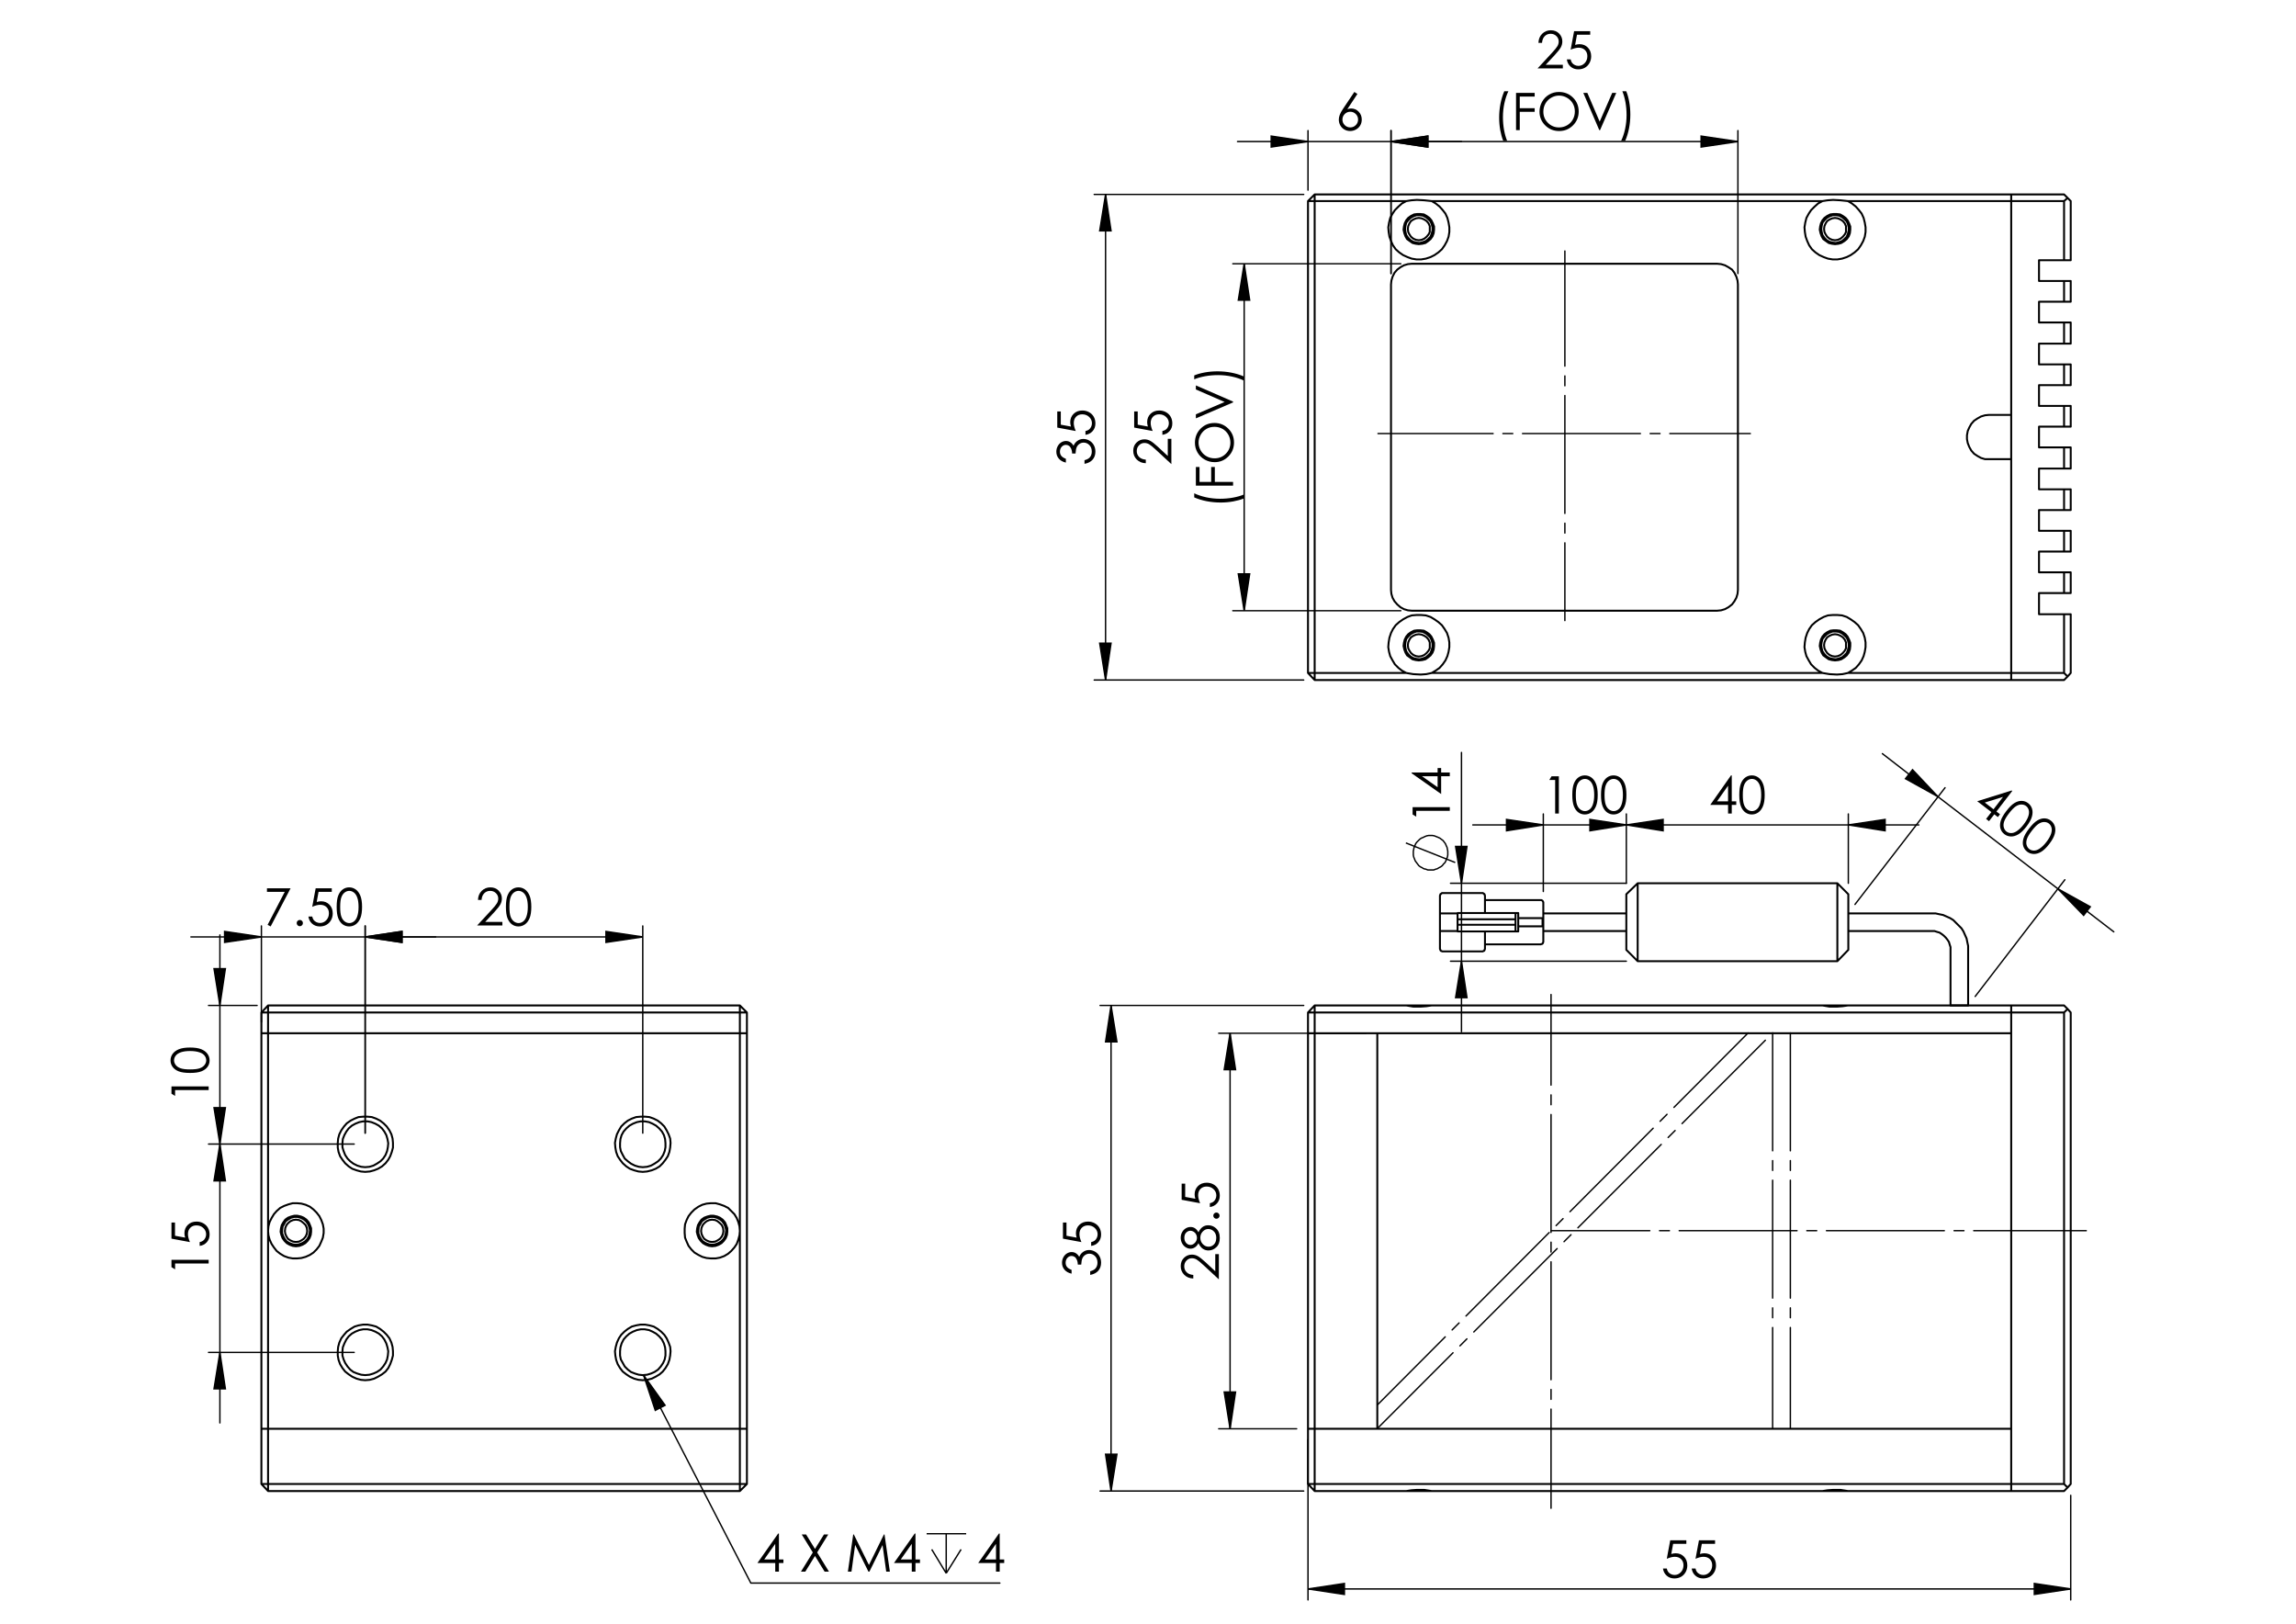 <?xml version="1.0" encoding="utf-8"?>
<!-- Generator: Adobe Illustrator 16.0.0, SVG Export Plug-In . SVG Version: 6.00 Build 0)  -->
<!DOCTYPE svg PUBLIC "-//W3C//DTD SVG 1.1//EN" "http://www.w3.org/Graphics/SVG/1.1/DTD/svg11.dtd">
<svg version="1.1" id="Ebene_1" xmlns="http://www.w3.org/2000/svg" xmlns:xlink="http://www.w3.org/1999/xlink" x="0px" y="0px"
	 width="841.89px" height="595.276px" viewBox="0 0 841.89 595.276" enable-background="new 0 0 841.89 595.276"
	 xml:space="preserve">
<g>
	<path d="M565.423,15.705h-1.309c0.038-1.345,0.487-2.449,1.351-3.313c0.861-0.864,1.928-1.296,3.195-1.296
		c1.255,0,2.271,0.405,3.047,1.216c0.775,0.81,1.164,1.765,1.164,2.866c0,0.773-0.186,1.499-0.555,2.176
		c-0.37,0.677-1.088,1.594-2.155,2.75l-3.399,3.659h6.295v1.317h-9.267l5.213-5.632c1.058-1.132,1.746-1.973,2.063-2.52
		c0.318-0.548,0.479-1.125,0.479-1.731c0-0.768-0.286-1.428-0.858-1.981c-0.572-0.554-1.272-0.831-2.101-0.831
		c-0.872,0-1.597,0.29-2.176,0.871C565.832,13.838,565.503,14.654,565.423,15.705z"/>
	<path d="M583.093,11.439v1.298h-4.849l-0.683,3.72c0.593-0.174,1.127-0.261,1.604-0.261c1.241,0,2.266,0.416,3.071,1.248
		c0.806,0.831,1.209,1.896,1.209,3.194c0,0.896-0.207,1.719-0.621,2.467s-0.976,1.321-1.684,1.72
		c-0.709,0.399-1.526,0.598-2.453,0.598c-1.107,0-2.042-0.338-2.803-1.015c-0.76-0.678-1.214-1.554-1.362-2.629h1.4
		c0.104,0.525,0.282,0.952,0.533,1.28s0.585,0.592,1.002,0.792c0.417,0.201,0.854,0.301,1.313,0.301c0.896,0,1.667-0.339,2.31-1.018
		c0.644-0.679,0.965-1.528,0.965-2.547c0-0.92-0.291-1.667-0.872-2.241c-0.581-0.574-1.357-0.861-2.328-0.861
		c-0.804,0-1.778,0.245-2.922,0.732l1.262-6.779H583.093z"/>
</g>
<g>
	<path d="M551.589,33.456h1.502c-0.605,1.243-1.09,2.692-1.456,4.349c-0.364,1.657-0.547,3.366-0.547,5.128
		c0,1.632,0.139,3.205,0.413,4.72c0.275,1.515,0.653,2.847,1.136,3.997h-1.428c-0.457-1.1-0.821-2.396-1.094-3.886
		c-0.272-1.489-0.408-3.041-0.408-4.655c0-1.737,0.161-3.43,0.482-5.077C550.511,36.384,550.978,34.859,551.589,33.456z"/>
	<path d="M555.899,34.059h6.831v1.335h-5.469v4.274h5.469v1.336h-5.469V47.7h-1.362V34.059z"/>
	<path d="M571.597,33.715c2.064,0,3.794,0.689,5.184,2.068c1.392,1.379,2.087,3.076,2.087,5.091c0,1.997-0.693,3.69-2.081,5.082
		c-1.389,1.391-3.081,2.086-5.079,2.086c-2.021,0-3.728-0.692-5.119-2.077s-2.087-3.06-2.087-5.026c0-1.311,0.317-2.525,0.951-3.644
		c0.633-1.119,1.497-1.996,2.591-2.629C569.138,34.032,570.322,33.715,571.597,33.715z M571.656,35.042
		c-1.009,0-1.965,0.263-2.868,0.789c-0.903,0.525-1.609,1.234-2.117,2.125c-0.508,0.891-0.761,1.884-0.761,2.979
		c0,1.622,0.562,2.99,1.685,4.107c1.123,1.117,2.478,1.676,4.062,1.676c1.059,0,2.038-0.257,2.938-0.771
		c0.9-0.514,1.604-1.216,2.108-2.106c0.503-0.891,0.756-1.881,0.756-2.97c0-1.083-0.253-2.062-0.756-2.937
		c-0.505-0.876-1.216-1.577-2.132-2.102C573.655,35.304,572.684,35.042,571.656,35.042z"/>
	<path d="M580.564,34.059h1.482l4.52,10.539l4.593-10.539h1.482L586.709,47.7h-0.296L580.564,34.059z"/>
	<path d="M595.923,51.65h-1.501c0.611-1.243,1.099-2.692,1.46-4.349s0.542-3.366,0.542-5.128c0-1.632-0.138-3.206-0.412-4.721
		c-0.275-1.514-0.653-2.847-1.136-3.997h1.427c0.464,1.101,0.83,2.397,1.099,3.89s0.404,3.046,0.404,4.66
		c0,1.731-0.161,3.42-0.483,5.068C597.002,48.721,596.535,50.247,595.923,51.65z"/>
</g>
<g>
	<path d="M420.143,168.517v1.308c-1.345-0.037-2.449-0.487-3.313-1.35s-1.296-1.928-1.296-3.195c0-1.255,0.405-2.271,1.216-3.047
		c0.81-0.776,1.766-1.165,2.866-1.165c0.773,0,1.499,0.186,2.176,0.555c0.677,0.371,1.594,1.089,2.751,2.155l3.658,3.399v-6.295
		h1.317v9.267l-5.632-5.214c-1.133-1.057-1.974-1.745-2.52-2.063c-0.548-0.319-1.125-0.478-1.731-0.478
		c-0.767,0-1.428,0.286-1.981,0.858c-0.554,0.572-0.831,1.272-0.831,2.101c0,0.872,0.291,1.597,0.871,2.175
		C418.276,168.107,419.092,168.437,420.143,168.517z"/>
	<path d="M415.878,150.846h1.298v4.848l3.72,0.683c-0.174-0.593-0.261-1.127-0.261-1.603c0-1.242,0.416-2.266,1.247-3.072
		s1.896-1.209,3.195-1.209c0.896,0,1.718,0.208,2.466,0.622c0.748,0.415,1.322,0.975,1.721,1.684
		c0.398,0.708,0.598,1.526,0.598,2.454c0,1.107-0.338,2.041-1.016,2.801c-0.677,0.761-1.553,1.215-2.629,1.364v-1.401
		c0.525-0.105,0.952-0.283,1.28-0.534c0.327-0.25,0.592-0.584,0.793-1.001s0.301-0.855,0.301-1.313c0-0.896-0.339-1.667-1.019-2.31
		c-0.679-0.643-1.527-0.964-2.547-0.964c-0.92,0-1.667,0.291-2.24,0.872c-0.574,0.582-0.861,1.357-0.861,2.328
		c0,0.805,0.244,1.778,0.732,2.922l-6.778-1.261V150.846z"/>
</g>
<g>
	<path d="M437.896,182.351v-1.501c1.243,0.605,2.692,1.091,4.349,1.455c1.656,0.365,3.366,0.547,5.129,0.547
		c1.632,0,3.204-0.138,4.72-0.413c1.515-0.275,2.847-0.653,3.996-1.135v1.427c-1.1,0.457-2.396,0.822-3.885,1.094
		c-1.489,0.271-3.041,0.407-4.655,0.407c-1.737,0-3.43-0.161-5.077-0.482S439.299,182.963,437.896,182.351z"/>
	<path d="M438.498,178.041v-6.832h1.336v5.469h4.274v-5.469h1.336v5.469h6.694v1.363H438.498z"/>
	<path d="M438.154,162.344c0-2.065,0.69-3.793,2.068-5.185c1.379-1.392,3.075-2.087,5.091-2.087c1.997,0,3.691,0.694,5.082,2.083
		c1.392,1.388,2.087,3.081,2.087,5.078c0,2.022-0.692,3.729-2.077,5.12s-3.061,2.087-5.026,2.087c-1.311,0-2.525-0.317-3.645-0.951
		c-1.119-0.633-1.996-1.498-2.629-2.592C438.472,164.801,438.154,163.617,438.154,162.344z M439.48,162.283
		c0,1.009,0.264,1.965,0.789,2.869s1.234,1.609,2.126,2.117c0.891,0.507,1.884,0.761,2.979,0.761c1.621,0,2.99-0.562,4.106-1.685
		c1.117-1.124,1.676-2.477,1.676-4.062c0-1.058-0.258-2.038-0.771-2.938c-0.514-0.901-1.216-1.603-2.106-2.107
		c-0.892-0.505-1.881-0.757-2.97-0.757c-1.083,0-2.062,0.252-2.938,0.757c-0.876,0.504-1.577,1.215-2.103,2.13
		C439.744,160.284,439.48,161.256,439.48,162.283z"/>
	<path d="M438.498,153.376v-1.483l10.538-4.519l-10.538-4.593v-1.483l13.641,5.932v0.297L438.498,153.376z"/>
	<path d="M456.089,138.017v1.502c-1.241-0.612-2.692-1.098-4.349-1.46c-1.656-0.361-3.366-0.542-5.128-0.542
		c-1.633,0-3.205,0.138-4.721,0.413c-1.515,0.275-2.847,0.654-3.996,1.136v-1.428c1.101-0.463,2.396-0.83,3.89-1.099
		c1.493-0.269,3.047-0.403,4.66-0.403c1.731,0,3.42,0.161,5.067,0.482S454.686,137.405,456.089,138.017z"/>
</g>
<g>
	<path d="M390.837,168.203v1.392c-1.125-0.253-1.99-0.739-2.596-1.457c-0.605-0.717-0.909-1.564-0.909-2.542
		c0-0.711,0.163-1.375,0.487-1.99s0.762-1.091,1.312-1.429c0.551-0.337,1.125-0.505,1.725-0.505c1.175,0,2.105,0.584,2.791,1.753
		c0.266-0.656,0.655-1.194,1.168-1.614c0.724-0.594,1.533-0.891,2.43-0.891c0.772,0,1.51,0.204,2.212,0.612
		c0.701,0.408,1.244,0.964,1.627,1.67c0.383,0.705,0.575,1.493,0.575,2.365c0,1.175-0.338,2.155-1.015,2.941
		c-0.677,0.785-1.671,1.298-2.982,1.54v-1.336c0.885-0.235,1.524-0.572,1.92-1.011c0.5-0.563,0.751-1.28,0.751-2.152
		c0-0.99-0.297-1.784-0.89-2.384c-0.594-0.6-1.29-0.9-2.087-0.9c-0.532,0-1.029,0.15-1.493,0.45c-0.464,0.3-0.813,0.702-1.048,1.206
		s-0.38,1.285-0.436,2.342h-1.252c0-0.625-0.11-1.193-0.33-1.707c-0.219-0.513-0.499-0.886-0.839-1.118
		c-0.34-0.232-0.711-0.348-1.113-0.348c-0.594,0-1.107,0.236-1.54,0.709s-0.649,1.071-0.649,1.795c0,0.587,0.165,1.095,0.496,1.521
		C389.485,167.544,390.046,167.906,390.837,168.203z"/>
	<path d="M387.675,150.848h1.298v4.849l3.72,0.683c-0.174-0.593-0.261-1.128-0.261-1.604c0-1.242,0.416-2.265,1.247-3.072
		c0.831-0.806,1.896-1.209,3.195-1.209c0.896,0,1.718,0.208,2.466,0.622c0.748,0.415,1.322,0.976,1.72,1.684
		c0.399,0.708,0.598,1.526,0.598,2.454c0,1.107-0.338,2.04-1.015,2.801c-0.677,0.761-1.553,1.215-2.629,1.364v-1.4
		c0.526-0.105,0.952-0.283,1.28-0.534c0.328-0.25,0.592-0.584,0.793-1.002c0.201-0.417,0.301-0.855,0.301-1.313
		c0-0.896-0.339-1.667-1.018-2.31c-0.68-0.643-1.528-0.964-2.547-0.964c-0.92,0-1.667,0.291-2.241,0.872
		c-0.574,0.582-0.861,1.357-0.861,2.328c0,0.804,0.245,1.778,0.733,2.922l-6.779-1.262V150.848z"/>
</g>
<g>
	<path d="M496.607,33.708l1.122,0.733l-3.689,5.582c0.494-0.167,0.959-0.25,1.392-0.25c1.084,0,2.004,0.391,2.761,1.173
		c0.755,0.782,1.133,1.745,1.133,2.889c0,0.785-0.183,1.495-0.548,2.128c-0.365,0.634-0.884,1.138-1.556,1.512
		s-1.395,0.561-2.168,0.561c-0.749,0-1.444-0.181-2.085-0.542c-0.642-0.361-1.144-0.87-1.51-1.525
		c-0.364-0.655-0.547-1.357-0.547-2.105c0-0.557,0.112-1.143,0.339-1.757s0.63-1.355,1.213-2.221L496.607,33.708z M495.108,40.969
		c-0.793,0-1.47,0.279-2.03,0.839c-0.56,0.56-0.84,1.238-0.84,2.036c0,0.792,0.28,1.467,0.842,2.026
		c0.56,0.56,1.236,0.84,2.029,0.84c0.792,0,1.47-0.28,2.03-0.84c0.561-0.559,0.841-1.234,0.841-2.026
		c0-0.798-0.28-1.476-0.841-2.036C496.578,41.249,495.901,40.969,495.108,40.969z"/>
</g>
<g>
	<path d="M437.551,467.41v1.309c-1.344-0.038-2.449-0.487-3.313-1.351c-0.863-0.861-1.295-1.928-1.295-3.195
		c0-1.256,0.405-2.271,1.215-3.047c0.811-0.775,1.766-1.164,2.867-1.164c0.772,0,1.499,0.185,2.176,0.555s1.594,1.088,2.751,2.155
		l3.658,3.399v-6.295h1.317v9.267l-5.632-5.213c-1.133-1.058-1.974-1.746-2.521-2.064c-0.548-0.317-1.125-0.478-1.73-0.478
		c-0.768,0-1.429,0.286-1.981,0.858c-0.554,0.572-0.831,1.272-0.831,2.101c0,0.872,0.291,1.597,0.871,2.175
		C435.684,467,436.5,467.33,437.551,467.41z"/>
	<path d="M439.442,451.78c0.459-0.922,0.98-1.581,1.567-1.98c0.588-0.399,1.255-0.598,2.003-0.598c1.052,0,1.979,0.343,2.782,1.028
		c0.982,0.842,1.475,2.045,1.475,3.609c0,1.509-0.431,2.652-1.293,3.433c-0.863,0.779-1.813,1.168-2.852,1.168
		c-0.761,0-1.446-0.203-2.055-0.612c-0.609-0.407-1.151-1.088-1.628-2.04c-0.345,0.668-0.775,1.169-1.288,1.503s-1.063,0.5-1.65,0.5
		c-0.595,0-1.174-0.178-1.739-0.532c-0.566-0.356-1.011-0.848-1.335-1.476c-0.325-0.628-0.487-1.306-0.487-2.036
		c0-0.711,0.164-1.369,0.491-1.977c0.328-0.605,0.773-1.08,1.336-1.423c0.563-0.344,1.152-0.515,1.771-0.515
		c0.619,0,1.169,0.162,1.651,0.486S439.091,451.131,439.442,451.78z M434.269,453.816c0,0.749,0.221,1.371,0.663,1.864
		c0.441,0.491,0.97,0.738,1.581,0.738c0.606,0,1.155-0.266,1.646-0.795c0.492-0.529,0.738-1.147,0.738-1.854
		c0-0.453-0.112-0.88-0.334-1.283c-0.223-0.402-0.527-0.717-0.914-0.942c-0.387-0.227-0.774-0.34-1.164-0.34
		c-0.55,0-1.057,0.224-1.521,0.669C434.5,452.321,434.269,452.967,434.269,453.816z M440.13,453.75c0,0.939,0.304,1.728,0.913,2.363
		c0.608,0.636,1.317,0.953,2.128,0.953c0.5,0,0.974-0.136,1.419-0.407c0.444-0.271,0.788-0.651,1.029-1.139
		c0.241-0.488,0.361-1.054,0.361-1.695c0-0.994-0.293-1.784-0.881-2.371c-0.587-0.587-1.273-0.881-2.059-0.881
		c-0.761,0-1.436,0.311-2.026,0.932C440.425,452.125,440.13,452.875,440.13,453.75z"/>
	<path d="M444.887,445.676c0-0.314,0.11-0.584,0.334-0.807c0.223-0.223,0.494-0.334,0.815-0.334c0.315,0,0.586,0.111,0.812,0.334
		c0.227,0.223,0.339,0.492,0.339,0.807c0,0.316-0.112,0.585-0.339,0.807c-0.226,0.224-0.496,0.334-0.812,0.334
		c-0.321,0-0.593-0.11-0.815-0.334C444.997,446.261,444.887,445.993,444.887,445.676z"/>
	<path d="M433.285,433.952h1.299v4.849l3.72,0.683c-0.174-0.593-0.261-1.127-0.261-1.604c0-1.241,0.416-2.266,1.247-3.071
		s1.896-1.209,3.195-1.209c0.896,0,1.718,0.207,2.466,0.621s1.322,0.976,1.721,1.684c0.398,0.709,0.598,1.526,0.598,2.453
		c0,1.107-0.338,2.042-1.016,2.803c-0.677,0.76-1.553,1.214-2.629,1.362v-1.4c0.525-0.104,0.952-0.282,1.28-0.533
		c0.327-0.251,0.592-0.585,0.793-1.002s0.301-0.854,0.301-1.313c0-0.896-0.339-1.667-1.019-2.31
		c-0.68-0.644-1.527-0.965-2.547-0.965c-0.92,0-1.667,0.291-2.241,0.872c-0.573,0.581-0.86,1.357-0.86,2.328
		c0,0.804,0.244,1.778,0.732,2.922l-6.779-1.262V433.952z"/>
</g>
<g>
	<path d="M392.92,465.557v1.392c-1.125-0.254-1.991-0.74-2.597-1.457c-0.605-0.718-0.909-1.564-0.909-2.542
		c0-0.711,0.162-1.374,0.487-1.989c0.325-0.616,0.762-1.092,1.313-1.43c0.55-0.336,1.125-0.504,1.725-0.504
		c1.175,0,2.105,0.583,2.791,1.753c0.266-0.655,0.655-1.193,1.168-1.614c0.724-0.594,1.533-0.891,2.43-0.891
		c0.773,0,1.51,0.204,2.212,0.611c0.702,0.409,1.244,0.965,1.627,1.67c0.383,0.706,0.575,1.494,0.575,2.366
		c0,1.175-0.338,2.155-1.015,2.94c-0.677,0.785-1.671,1.299-2.981,1.54v-1.336c0.884-0.235,1.524-0.572,1.92-1.012
		c0.5-0.563,0.751-1.279,0.751-2.152c0-0.988-0.297-1.783-0.89-2.384c-0.594-0.599-1.29-0.899-2.087-0.899
		c-0.532,0-1.029,0.15-1.493,0.45c-0.464,0.3-0.813,0.702-1.048,1.206c-0.235,0.503-0.38,1.284-0.436,2.342h-1.252
		c0-0.625-0.11-1.193-0.329-1.707c-0.22-0.513-0.5-0.886-0.839-1.117c-0.34-0.232-0.711-0.348-1.113-0.348
		c-0.594,0-1.107,0.235-1.54,0.709s-0.649,1.071-0.649,1.795c0,0.588,0.166,1.095,0.496,1.521
		C391.567,464.897,392.128,465.26,392.92,465.557z"/>
	<path d="M389.758,448.202h1.298v4.849l3.72,0.683c-0.174-0.593-0.261-1.127-0.261-1.604c0-1.241,0.416-2.266,1.247-3.071
		s1.896-1.21,3.195-1.21c0.896,0,1.719,0.208,2.466,0.622c0.748,0.414,1.322,0.976,1.721,1.684c0.398,0.709,0.598,1.526,0.598,2.453
		c0,1.107-0.338,2.042-1.015,2.802c-0.677,0.761-1.553,1.215-2.629,1.363v-1.4c0.526-0.104,0.953-0.283,1.28-0.533
		c0.328-0.251,0.592-0.585,0.792-1.002c0.201-0.417,0.301-0.854,0.301-1.313c0-0.896-0.339-1.667-1.018-2.31
		c-0.68-0.644-1.528-0.965-2.547-0.965c-0.919,0-1.667,0.291-2.241,0.872s-0.861,1.357-0.861,2.328c0,0.804,0.244,1.778,0.732,2.922
		l-6.779-1.262V448.202z"/>
</g>
<g>
	<path d="M618.347,564.697v1.298h-4.85l-0.683,3.72c0.594-0.174,1.127-0.26,1.604-0.26c1.242,0,2.266,0.416,3.072,1.247
		c0.806,0.831,1.209,1.896,1.209,3.194c0,0.896-0.207,1.719-0.621,2.467s-0.976,1.321-1.684,1.721
		c-0.709,0.397-1.526,0.598-2.454,0.598c-1.106,0-2.041-0.339-2.802-1.015c-0.761-0.678-1.215-1.555-1.363-2.63h1.401
		c0.104,0.525,0.282,0.952,0.533,1.28c0.25,0.327,0.584,0.592,1.001,0.793c0.418,0.2,0.854,0.301,1.313,0.301
		c0.896,0,1.666-0.34,2.309-1.019c0.644-0.679,0.965-1.528,0.965-2.547c0-0.92-0.29-1.667-0.872-2.24
		c-0.58-0.574-1.356-0.862-2.328-0.862c-0.804,0-1.778,0.244-2.921,0.733l1.261-6.779H618.347z"/>
	<path d="M628.874,564.697v1.298h-4.849l-0.683,3.72c0.593-0.174,1.127-0.26,1.604-0.26c1.242,0,2.266,0.416,3.071,1.247
		c0.807,0.831,1.21,1.896,1.21,3.194c0,0.896-0.208,1.719-0.622,2.467s-0.976,1.321-1.684,1.721
		c-0.709,0.397-1.526,0.598-2.453,0.598c-1.107,0-2.041-0.339-2.802-1.015c-0.761-0.678-1.215-1.555-1.363-2.63h1.401
		c0.104,0.525,0.282,0.952,0.532,1.28c0.251,0.327,0.585,0.592,1.002,0.793c0.417,0.2,0.854,0.301,1.313,0.301
		c0.896,0,1.667-0.34,2.31-1.019c0.644-0.679,0.965-1.528,0.965-2.547c0-0.92-0.291-1.667-0.872-2.24
		c-0.581-0.574-1.357-0.862-2.328-0.862c-0.804,0-1.778,0.244-2.921,0.733l1.261-6.779H628.874z"/>
</g>
<g>
	<path d="M97.891,325.665h8.655l-7.3,13.984l-1.13-0.58l6.299-12.106h-6.524V325.665z"/>
	<path d="M109.931,337.265c0.315,0,0.584,0.111,0.807,0.334s0.334,0.495,0.334,0.816c0,0.314-0.111,0.585-0.334,0.811
		s-0.492,0.339-0.807,0.339c-0.315,0-0.584-0.113-0.807-0.339c-0.222-0.226-0.334-0.496-0.334-0.811
		c0-0.321,0.112-0.594,0.334-0.816C109.347,337.376,109.616,337.265,109.931,337.265z"/>
	<path d="M121.656,325.665v1.298h-4.848l-0.684,3.72c0.593-0.174,1.128-0.261,1.604-0.261c1.242,0,2.266,0.416,3.072,1.247
		c0.806,0.832,1.209,1.896,1.209,3.194c0,0.896-0.208,1.72-0.622,2.468c-0.415,0.747-0.976,1.32-1.684,1.72
		c-0.708,0.398-1.526,0.599-2.453,0.599c-1.107,0-2.041-0.34-2.801-1.016c-0.761-0.678-1.215-1.554-1.364-2.63h1.401
		c0.105,0.526,0.283,0.953,0.533,1.28c0.25,0.328,0.584,0.592,1.002,0.793c0.417,0.2,0.855,0.302,1.313,0.302
		c0.896,0,1.667-0.341,2.31-1.019c0.644-0.68,0.965-1.529,0.965-2.548c0-0.919-0.291-1.666-0.872-2.24
		c-0.582-0.574-1.357-0.861-2.328-0.861c-0.804,0-1.778,0.244-2.922,0.732l1.261-6.778H121.656z"/>
	<path d="M123.447,332.49c0-1.8,0.193-3.19,0.579-4.173c0.387-0.984,0.933-1.729,1.638-2.235s1.493-0.761,2.366-0.761
		c0.884,0,1.685,0.255,2.402,0.765c0.717,0.511,1.285,1.276,1.702,2.296s0.626,2.389,0.626,4.108c0,1.712-0.206,3.076-0.617,4.089
		c-0.412,1.014-0.979,1.779-1.702,2.296c-0.724,0.517-1.527,0.774-2.412,0.774c-0.873,0-1.658-0.251-2.356-0.751
		c-0.699-0.502-1.245-1.248-1.637-2.24C123.643,335.666,123.447,334.276,123.447,332.49z M124.737,332.513
		c0,1.54,0.137,2.705,0.412,3.494c0.275,0.789,0.682,1.387,1.22,1.796c0.538,0.407,1.107,0.612,1.707,0.612
		c0.605,0,1.172-0.199,1.697-0.599s0.925-0.998,1.196-1.796c0.34-0.972,0.51-2.141,0.51-3.508c0-1.374-0.151-2.498-0.454-3.375
		c-0.303-0.875-0.722-1.515-1.257-1.92c-0.535-0.405-1.1-0.608-1.693-0.608c-0.606,0-1.175,0.203-1.707,0.608
		c-0.532,0.405-0.937,1.002-1.215,1.791C124.875,329.798,124.737,330.966,124.737,332.513z"/>
</g>
<g>
	<path d="M176.574,329.93h-1.308c0.037-1.345,0.486-2.45,1.349-3.313c0.863-0.864,1.928-1.296,3.196-1.296
		c1.255,0,2.271,0.405,3.047,1.216c0.776,0.81,1.165,1.766,1.165,2.866c0,0.773-0.185,1.498-0.555,2.176
		c-0.37,0.677-1.088,1.595-2.155,2.751l-3.399,3.659h6.295v1.316h-9.267l5.213-5.633c1.057-1.131,1.745-1.972,2.064-2.52
		c0.318-0.547,0.478-1.124,0.478-1.73c0-0.768-0.286-1.428-0.858-1.982c-0.572-0.553-1.272-0.83-2.101-0.83
		c-0.872,0-1.597,0.291-2.175,0.872C176.983,328.063,176.654,328.879,176.574,329.93z"/>
	<path d="M185.507,332.49c0-1.8,0.193-3.19,0.58-4.173c0.387-0.984,0.932-1.729,1.637-2.235s1.494-0.761,2.366-0.761
		c0.884,0,1.685,0.255,2.402,0.765c0.717,0.511,1.285,1.276,1.703,2.296c0.417,1.02,0.625,2.389,0.625,4.108
		c0,1.712-0.206,3.076-0.617,4.089c-0.412,1.014-0.979,1.779-1.702,2.296s-1.527,0.774-2.412,0.774
		c-0.872,0-1.658-0.251-2.356-0.751c-0.699-0.502-1.245-1.248-1.637-2.24C185.703,335.666,185.507,334.276,185.507,332.49z
		 M186.796,332.513c0,1.54,0.137,2.705,0.413,3.494s0.682,1.387,1.22,1.796c0.538,0.407,1.107,0.612,1.707,0.612
		c0.605,0,1.172-0.199,1.698-0.599c0.525-0.399,0.924-0.998,1.196-1.796c0.34-0.972,0.511-2.141,0.511-3.508
		c0-1.374-0.152-2.498-0.455-3.375c-0.303-0.875-0.722-1.515-1.257-1.92c-0.535-0.405-1.099-0.608-1.693-0.608
		c-0.606,0-1.175,0.203-1.707,0.608c-0.532,0.405-0.937,1.002-1.215,1.791C186.936,329.798,186.796,330.966,186.796,332.513z"/>
</g>
<g>
	<path d="M62.871,400.97v-2.681h13.641v1.354H64.207v2.144L62.871,400.97z"/>
	<path d="M69.696,393.355c-1.799,0-3.19-0.193-4.173-0.58s-1.728-0.933-2.235-1.638c-0.507-0.704-0.761-1.493-0.761-2.364
		c0-0.885,0.255-1.686,0.765-2.403c0.51-0.717,1.275-1.285,2.295-1.702c1.021-0.417,2.39-0.626,4.108-0.626
		c1.712,0,3.076,0.206,4.09,0.616c1.014,0.412,1.778,0.979,2.295,1.702c0.516,0.725,0.774,1.528,0.774,2.413
		c0,0.871-0.25,1.657-0.751,2.355c-0.5,0.699-1.247,1.245-2.239,1.637C72.873,393.158,71.483,393.355,69.696,393.355z
		 M69.72,392.066c1.541,0,2.705-0.138,3.494-0.413c0.789-0.275,1.388-0.682,1.796-1.22s0.612-1.107,0.612-1.707
		c0-0.606-0.2-1.172-0.599-1.698c-0.399-0.525-0.998-0.924-1.796-1.196c-0.971-0.339-2.141-0.51-3.508-0.51
		c-1.374,0-2.498,0.151-3.374,0.454s-1.516,0.723-1.921,1.258c-0.406,0.534-0.608,1.099-0.608,1.692
		c0,0.606,0.202,1.175,0.608,1.707c0.405,0.532,1.002,0.937,1.791,1.215C67.005,391.926,68.173,392.066,69.72,392.066z"/>
</g>
<g>
	<path d="M62.87,464.554v-2.682h13.641v1.354H64.206v2.144L62.87,464.554z"/>
	<path d="M62.87,448.201h1.298v4.849l3.72,0.683c-0.174-0.593-0.261-1.127-0.261-1.604c0-1.242,0.416-2.266,1.248-3.071
		c0.831-0.807,1.896-1.21,3.194-1.21c0.896,0,1.719,0.208,2.467,0.622s1.321,0.976,1.72,1.684c0.398,0.709,0.598,1.526,0.598,2.453
		c0,1.107-0.338,2.041-1.015,2.802s-1.553,1.215-2.629,1.363v-1.401c0.525-0.104,0.952-0.282,1.28-0.532
		c0.328-0.251,0.592-0.585,0.792-1.002c0.201-0.417,0.301-0.854,0.301-1.313c0-0.896-0.339-1.667-1.018-2.31
		c-0.679-0.644-1.528-0.965-2.547-0.965c-0.919,0-1.667,0.291-2.24,0.872c-0.574,0.581-0.861,1.357-0.861,2.328
		c0,0.804,0.244,1.778,0.732,2.921l-6.779-1.261V448.201z"/>
</g>
<g>
	<path d="M285.339,562.214h0.276v9.515h1.651v1.298h-1.651v3.172h-1.354v-3.172h-6.53L285.339,562.214z M284.262,571.729V566
		l-4.042,5.729H284.262z"/>
	<path d="M293.977,562.557h1.595l3.267,5.309l3.286-5.309h1.574l-4.07,6.592l4.339,7.05h-1.594l-3.543-5.757l-3.554,5.757h-1.595
		l4.359-7.041L293.977,562.557z"/>
	<path d="M310.899,576.199l1.954-13.642h0.222l5.546,11.193l5.493-11.193h0.219l1.963,13.642h-1.337l-1.348-9.756l-4.824,9.756
		h-0.349l-4.882-9.83l-1.34,9.83H310.899z"/>
	<path d="M335.407,562.214h0.276v9.515h1.651v1.298h-1.651v3.172h-1.354v-3.172h-6.53L335.407,562.214z M334.329,571.729V566
		l-4.043,5.729H334.329z"/>
</g>
<path fill="none" stroke="#000000" stroke-width="0.51" stroke-miterlimit="10" d="M352.409,568.033l-5.456,8.757 M341.641,568.033
	l5.313,8.757 M346.953,562.29v14.5 M339.775,562.29h14.5"/>
<g>
	<path d="M366.289,562.214h0.276v9.515h1.651v1.298h-1.651v3.172h-1.354v-3.172h-6.53L366.289,562.214z M365.21,571.729V566
		l-4.042,5.729H365.21z"/>
</g>
<g>
	<path d="M568.912,284.612h2.682v13.641h-1.354v-12.306h-2.145L568.912,284.612z"/>
	<path d="M576.527,291.437c0-1.799,0.194-3.19,0.581-4.173s0.933-1.728,1.637-2.235c0.705-0.506,1.494-0.76,2.365-0.76
		c0.885,0,1.686,0.255,2.403,0.765c0.717,0.51,1.285,1.275,1.702,2.295c0.417,1.02,0.626,2.39,0.626,4.108
		c0,1.712-0.206,3.076-0.617,4.089c-0.411,1.014-0.979,1.779-1.702,2.295s-1.527,0.774-2.412,0.774c-0.871,0-1.657-0.25-2.355-0.751
		c-0.699-0.5-1.245-1.248-1.637-2.239C576.725,294.613,576.527,293.224,576.527,291.437z M577.817,291.46
		c0,1.541,0.138,2.706,0.413,3.495c0.274,0.789,0.682,1.387,1.22,1.795s1.107,0.613,1.706,0.613c0.607,0,1.173-0.2,1.698-0.599
		c0.526-0.399,0.924-0.998,1.197-1.795c0.339-0.971,0.51-2.141,0.51-3.508c0-1.374-0.151-2.498-0.454-3.374
		c-0.304-0.875-0.723-1.516-1.258-1.921c-0.534-0.405-1.099-0.608-1.693-0.608c-0.605,0-1.174,0.203-1.706,0.608
		s-0.937,1.002-1.215,1.791C577.956,288.746,577.817,289.913,577.817,291.46z"/>
	<path d="M587.056,291.437c0-1.799,0.194-3.19,0.581-4.173s0.932-1.728,1.637-2.235c0.705-0.506,1.494-0.76,2.365-0.76
		c0.885,0,1.686,0.255,2.402,0.765c0.718,0.51,1.285,1.275,1.703,2.295c0.417,1.02,0.625,2.39,0.625,4.108
		c0,1.712-0.205,3.076-0.616,4.089c-0.411,1.014-0.979,1.779-1.702,2.295s-1.527,0.774-2.412,0.774c-0.871,0-1.657-0.25-2.355-0.751
		c-0.699-0.5-1.245-1.248-1.638-2.239C587.253,294.613,587.056,293.224,587.056,291.437z M588.346,291.46
		c0,1.541,0.138,2.706,0.412,3.495c0.275,0.789,0.682,1.387,1.221,1.795c0.538,0.408,1.106,0.613,1.706,0.613
		c0.606,0,1.173-0.2,1.698-0.599c0.525-0.399,0.924-0.998,1.197-1.795c0.339-0.971,0.51-2.141,0.51-3.508
		c0-1.374-0.152-2.498-0.454-3.374c-0.304-0.875-0.723-1.516-1.258-1.921c-0.534-0.405-1.099-0.608-1.693-0.608
		c-0.605,0-1.175,0.203-1.706,0.608c-0.532,0.405-0.937,1.002-1.215,1.791C588.484,288.746,588.346,289.913,588.346,291.46z"/>
</g>
<g>
	<path d="M634.718,284.269h0.277v9.515h1.65v1.298h-1.65v3.171h-1.354v-3.171h-6.531L634.718,284.269z M633.641,293.783v-5.73
		l-4.044,5.73H633.641z"/>
	<path d="M637.758,291.437c0-1.799,0.194-3.19,0.581-4.173c0.386-0.983,0.932-1.728,1.637-2.235c0.704-0.506,1.493-0.76,2.365-0.76
		c0.885,0,1.686,0.255,2.402,0.765c0.718,0.51,1.285,1.275,1.702,2.295c0.418,1.02,0.626,2.39,0.626,4.108
		c0,1.712-0.205,3.076-0.616,4.089c-0.412,1.014-0.979,1.779-1.702,2.295s-1.527,0.774-2.412,0.774c-0.872,0-1.657-0.25-2.355-0.751
		c-0.7-0.5-1.245-1.248-1.638-2.239C637.955,294.613,637.758,293.224,637.758,291.437z M639.047,291.46
		c0,1.541,0.139,2.706,0.413,3.495c0.275,0.789,0.682,1.387,1.22,1.795c0.539,0.408,1.107,0.613,1.707,0.613
		c0.606,0,1.173-0.2,1.698-0.599c0.525-0.399,0.924-0.998,1.196-1.795c0.34-0.971,0.51-2.141,0.51-3.508
		c0-1.374-0.151-2.498-0.453-3.374c-0.304-0.875-0.723-1.516-1.258-1.921c-0.534-0.405-1.1-0.608-1.693-0.608
		c-0.605,0-1.175,0.203-1.707,0.608c-0.531,0.405-0.936,1.002-1.214,1.791C639.187,288.746,639.047,289.913,639.047,291.46z"/>
</g>
<g>
	<path d="M737.631,289.805l0.219,0.168l-5.798,7.544l1.31,1.006l-0.791,1.029l-1.309-1.005l-1.934,2.514l-1.073-0.824l1.933-2.516
		l-5.178-3.979L737.631,289.805z M730.979,296.692l3.491-4.543l-6.697,2.08L730.979,296.692z"/>
	<path d="M735.673,297.341c1.096-1.426,2.098-2.411,3.003-2.955c0.905-0.544,1.793-0.802,2.659-0.774
		c0.869,0.027,1.647,0.307,2.339,0.838c0.702,0.539,1.182,1.229,1.44,2.071c0.258,0.841,0.241,1.794-0.05,2.857
		c-0.291,1.063-0.96,2.275-2.007,3.639c-1.044,1.358-2.037,2.313-2.981,2.867c-0.943,0.553-1.859,0.813-2.748,0.782
		s-1.683-0.317-2.384-0.855c-0.691-0.531-1.162-1.208-1.411-2.031c-0.248-0.823-0.227-1.747,0.066-2.773
		S734.584,298.757,735.673,297.341z M736.682,298.146c-0.939,1.221-1.541,2.229-1.803,3.022c-0.263,0.792-0.306,1.515-0.127,2.167
		s0.505,1.16,0.98,1.525c0.481,0.37,1.051,0.557,1.711,0.561s1.341-0.228,2.043-0.695c0.862-0.563,1.709-1.387,2.542-2.471
		c0.838-1.089,1.402-2.073,1.696-2.951c0.293-0.879,0.35-1.642,0.173-2.289s-0.501-1.152-0.972-1.514
		c-0.48-0.37-1.056-0.555-1.723-0.558c-0.671-0.003-1.354,0.224-2.056,0.68C738.445,296.078,737.624,296.919,736.682,298.146z"/>
	<path d="M744.021,303.757c1.096-1.427,2.098-2.412,3.004-2.955c0.904-0.544,1.791-0.803,2.658-0.774
		c0.869,0.027,1.647,0.307,2.339,0.838c0.702,0.539,1.182,1.229,1.44,2.07c0.258,0.842,0.241,1.794-0.05,2.857
		c-0.291,1.063-0.96,2.276-2.007,3.64c-1.044,1.356-2.037,2.313-2.981,2.866s-1.859,0.814-2.748,0.783
		c-0.889-0.032-1.684-0.317-2.385-0.855c-0.691-0.531-1.161-1.21-1.41-2.031c-0.248-0.824-0.227-1.749,0.067-2.773
		C742.241,306.395,742.933,305.174,744.021,303.757z M745.029,304.561c-0.938,1.222-1.54,2.229-1.802,3.022
		c-0.263,0.793-0.306,1.516-0.127,2.168c0.179,0.65,0.505,1.159,0.979,1.525c0.482,0.369,1.052,0.556,1.711,0.56
		c0.661,0.004,1.342-0.229,2.044-0.695c0.862-0.563,1.709-1.386,2.542-2.471c0.838-1.09,1.402-2.072,1.696-2.951
		c0.293-0.879,0.35-1.642,0.173-2.29c-0.178-0.646-0.501-1.151-0.972-1.514c-0.48-0.368-1.056-0.555-1.724-0.558
		c-0.67-0.003-1.354,0.224-2.055,0.68C746.794,302.494,745.973,303.334,745.029,304.561z"/>
</g>
<path fill="none" stroke="#000000" stroke-width="0.51" stroke-miterlimit="10" d="M533.594,316.209l-18.09-7.178 M524.549,306.303
	h-0.716l-0.72,0.145l-0.718,0.287l-0.574,0.287l-0.716,0.287l-0.576,0.43l-0.43,0.431l-0.575,0.575l-0.431,0.574l-0.288,0.718
	l-0.286,0.574l-0.144,0.718l-0.144,0.718v0.719v0.717l0.144,0.718l0.288,0.719l0.286,0.717l0.432,0.574l0.43,0.575l0.43,0.574
	l0.575,0.431l0.573,0.288l0.719,0.43l0.718,0.145l0.718,0.286h0.718h0.718h0.718l0.719-0.286l0.574-0.145l0.718-0.43l0.574-0.288
	l0.574-0.431l0.431-0.574l0.574-0.575l0.288-0.574l0.287-0.717l0.284-0.719l0.146-0.718v-0.717v-0.719l-0.146-0.718l-0.141-0.718
	l-0.288-0.574l-0.288-0.718l-0.43-0.574l-0.43-0.575l-0.575-0.431l-0.573-0.43l-0.575-0.287l-0.719-0.287l-0.718-0.287l-0.717-0.145
	H524.549"/>
<g>
	<path d="M517.965,298.599v-2.68h13.642v1.354H519.3v2.142L517.965,298.599z"/>
	<path d="M517.621,283.495v-0.276h9.516v-1.651h1.298v1.651h3.172v1.354h-3.172v6.53L517.621,283.495z M527.137,284.573h-5.73
		l5.73,4.042V284.573z"/>
</g>
<polyline fill="none" stroke="#000000" stroke-width="0.51" stroke-miterlimit="10" points="235.974,504.144 243.87,515.198 
	240.28,517.065 235.974,504.144 "/>
<path fill="none" stroke="#000000" stroke-width="0.51" stroke-miterlimit="10" d="M637.251,51.898l-13.494,2.01v-4.02
	L637.251,51.898 M510.05,51.898l13.494-2.01v4.02L510.05,51.898"/>
<path fill="none" stroke="#000000" stroke-width="0.51" stroke-miterlimit="10" d="M510.05,51.898l13.494-2.01v4.02L510.05,51.898
	 M479.612,51.898l-13.495,2.01v-4.02L479.612,51.898"/>
<path fill="none" stroke="#000000" stroke-width="0.51" stroke-miterlimit="10" d="M759.286,582.532l-13.352,2.011v-4.019
	L759.286,582.532 M479.612,582.532l13.352-2.008v4.019L479.612,582.532"/>
<path fill="none" stroke="#000000" stroke-width="0.51" stroke-miterlimit="10" d="M677.739,302.427l13.495-2.01v4.163
	L677.739,302.427 M596.335,302.427l-13.353,2.153v-4.163L596.335,302.427 M596.335,302.427l13.496-2.01v4.163L596.335,302.427
	 M565.897,302.427l-13.495,2.153v-4.163L565.897,302.427"/>
<path fill="none" stroke="#000000" stroke-width="0.51" stroke-miterlimit="10" d="M133.895,343.489l13.496-2.01v4.02
	L133.895,343.489 M95.85,343.489l-13.496,2.01v-4.02L95.85,343.489"/>
<path fill="none" stroke="#000000" stroke-width="0.51" stroke-miterlimit="10" d="M235.687,343.489l-13.495,2.01v-4.02
	L235.687,343.489 M133.895,343.489l13.496-2.01v4.02L133.895,343.489"/>
<path fill="none" stroke="#000000" stroke-width="0.51" stroke-miterlimit="10" d="M407.396,546.639l-2.01-13.493h4.164
	L407.396,546.639 M407.396,368.613l2.154,13.352h-4.164L407.396,368.613 M451.042,523.813l-2.153-13.495h4.162L451.042,523.813
	 M451.042,378.807l2.009,13.353h-4.162L451.042,378.807 M405.386,249.307l-2.154-13.496h4.164L405.386,249.307 M405.386,71.28
	l2.01,13.351h-4.164L405.386,71.28 M456.21,223.895l-2.153-13.495h4.164L456.21,223.895 M456.21,96.691l2.011,13.354h-4.164
	L456.21,96.691"/>
<path fill="none" stroke="#000000" stroke-width="0.51" stroke-miterlimit="10" d="M535.892,352.39l2.009,13.353h-4.162
	L535.892,352.39 M535.892,323.819l-2.153-13.495h4.162L535.892,323.819 M80.631,495.817l2.009,13.353h-4.163L80.631,495.817
	 M80.631,419.437l-2.154-13.351h4.163L80.631,419.437 M80.631,419.437l2.009,13.494h-4.163L80.631,419.437 M80.631,368.613
	l-2.154-13.494h4.163L80.631,368.613"/>
<path fill="none" stroke="#000000" stroke-width="0.51" stroke-miterlimit="10" d="M754.55,325.829l11.915,6.605l-2.441,3.158
	L754.55,325.829 M710.617,292.09l-11.918-6.604l2.586-3.302L710.617,292.09"/>
<path fill="none" stroke="#000000" stroke-width="0.51" stroke-linecap="round" stroke-linejoin="round" stroke-miterlimit="10" d="
	M275.312,580.378l-39.338-76.234 M366.622,580.378h-91.31"/>
<line fill="none" stroke="#000000" stroke-width="0.51" stroke-linecap="round" stroke-linejoin="round" stroke-miterlimit="10" stroke-dasharray="43.2,3.6,3.6,3.6" stroke-dashoffset="1" x1="573.803" y1="92.018" x2="573.803" y2="227.512"/>
<line fill="none" stroke="#000000" stroke-width="0.51" stroke-linecap="round" stroke-linejoin="round" stroke-miterlimit="10" stroke-dasharray="43.2,3.6,3.6,3.6" stroke-dashoffset="1" x1="505.285" y1="158.951" x2="641.795" y2="158.951"/>
<line fill="none" stroke="#000000" stroke-width="0.51" stroke-linecap="round" stroke-linejoin="round" stroke-miterlimit="10" stroke-dasharray="43.2,3.6,3.6,3.6" stroke-dashoffset="8" x1="505.072" y1="515.046" x2="640.991" y2="378.696"/>
<line fill="none" stroke="#000000" stroke-width="0.51" stroke-linecap="round" stroke-linejoin="round" stroke-miterlimit="10" stroke-dasharray="43.2,3.6,3.6,3.6" stroke-dashoffset="4" x1="505.072" y1="523.679" x2="649.981" y2="378.696"/>
<line fill="none" stroke="#000000" stroke-width="0.51" stroke-linecap="round" stroke-linejoin="round" stroke-miterlimit="10" stroke-dasharray="43.2,3.6,3.6,3.6" x1="649.981" y1="378.696" x2="649.981" y2="523.679"/>
<line fill="none" stroke="#000000" stroke-width="0.51" stroke-linecap="round" stroke-linejoin="round" stroke-miterlimit="10" stroke-dasharray="43.2,3.6,3.6,3.6" x1="656.48" y1="378.696" x2="656.48" y2="523.679"/>
<line fill="none" stroke="#000000" stroke-width="0.51" stroke-linecap="round" stroke-linejoin="round" stroke-miterlimit="10" stroke-dasharray="43.2,3.6,3.6,3.6" stroke-dashoffset="10" x1="568.73" y1="364.609" x2="568.73" y2="552.941"/>
<line fill="none" stroke="#000000" stroke-width="0.51" stroke-linecap="round" stroke-linejoin="round" stroke-miterlimit="10" stroke-dasharray="43.2,3.6,3.6,3.6" stroke-dashoffset="7" x1="568.73" y1="451.188" x2="764.982" y2="451.188"/>
<path fill="none" stroke="#000000" stroke-width="0.51" stroke-linecap="round" stroke-linejoin="round" stroke-miterlimit="10" d="
	M510.05,51.898h127.201 M637.251,100.281V47.878 M510.05,100.281V47.878"/>
<path fill="none" stroke="#000000" stroke-width="0.51" stroke-linecap="round" stroke-linejoin="round" stroke-miterlimit="10" d="
	M510.05,51.898h25.842 M479.612,51.898h30.438 M479.612,51.898h-25.844 M510.05,100.281V47.878 M479.612,69.701V47.878"/>
<path fill="none" stroke="#000000" stroke-width="0.51" stroke-linecap="round" stroke-linejoin="round" stroke-miterlimit="10" d="
	M479.612,582.532h279.674 M759.286,548.219v38.333 M479.612,527.833v58.719"/>
<path fill="none" stroke="#000000" stroke-width="0.51" stroke-linecap="round" stroke-linejoin="round" stroke-miterlimit="10" d="
	M677.739,302.427h25.843 M596.335,302.427h81.404 M596.335,302.427H570.49 M677.739,323.819v-25.411 M596.335,323.819v-25.411
	 M596.335,302.427h25.841 M565.897,302.427h30.438 M565.897,302.427h-25.844 M596.335,323.819v-25.411 M565.897,326.833v-28.426"/>
<path fill="none" stroke="#000000" stroke-width="0.51" stroke-linecap="round" stroke-linejoin="round" stroke-miterlimit="10" d="
	M133.895,343.489h25.843 M95.85,343.489h38.045 M95.85,343.489H70.007 M133.895,415.418v-75.95 M95.85,374.643v-35.175"/>
<path fill="none" stroke="#000000" stroke-width="0.51" stroke-linecap="round" stroke-linejoin="round" stroke-miterlimit="10" d="
	M133.895,343.489h101.792 M235.687,415.418v-75.95 M133.895,415.418v-75.95"/>
<path fill="none" stroke="#000000" stroke-width="0.51" stroke-linecap="round" stroke-linejoin="round" stroke-miterlimit="10" d="
	M407.396,368.613v178.026 M478.033,546.639h-74.657 M478.033,368.613h-74.657 M451.042,378.807v145.006 M475.448,523.813h-28.569
	 M500.86,378.807h-53.981 M405.386,71.28v178.026 M478.033,249.307h-76.811 M478.033,71.28h-76.811 M456.21,96.691v127.204
	 M513.639,223.895h-61.593 M513.639,96.691h-61.593"/>
<path fill="none" stroke="#000000" stroke-width="0.51" stroke-linecap="round" stroke-linejoin="round" stroke-miterlimit="10" d="
	M535.892,352.39v25.843 M535.892,323.819v28.571 M535.892,323.819v-47.952 M596.335,352.39h-64.462 M596.335,323.819h-64.462
	 M80.631,495.817v25.842 M80.631,419.437v76.38 M80.631,419.437v-25.843 M129.875,495.817H76.468 M129.875,419.437H76.468
	 M80.631,419.437v25.842 M80.631,368.613v50.824 M80.631,368.613V342.77 M129.875,419.437H76.468 M94.271,368.613H76.468"/>
<path fill="none" stroke="#000000" stroke-width="0.51" stroke-linecap="round" stroke-linejoin="round" stroke-miterlimit="10" d="
	M754.55,325.829l20.529,15.793 M710.617,292.09l43.933,33.738 M710.617,292.09l-20.388-15.792 M724.255,365.31l32.877-42.782
	 M680.18,331.572l33.021-42.783"/>
<polyline points="235.974,504.144 243.87,515.198 240.28,517.065 "/>
<path d="M637.251,51.898l-13.494,2.01v-4.02 M510.05,51.898l13.494-2.01v4.02"/>
<path d="M510.05,51.898l13.494-2.01v4.02 M479.612,51.898l-13.495,2.01v-4.02"/>
<path d="M759.286,582.532l-13.352,2.011v-4.019 M479.612,582.532l13.352-2.008v4.019"/>
<path d="M677.739,302.427l13.495-2.01v4.163 M596.335,302.427l-13.353,2.153v-4.163 M596.335,302.427l13.496-2.01v4.163
	 M565.897,302.427l-13.495,2.153v-4.163"/>
<path d="M133.895,343.489l13.496-2.01v4.02 M95.85,343.489l-13.496,2.01v-4.02"/>
<path d="M235.687,343.489l-13.495,2.01v-4.02 M133.895,343.489l13.496-2.01v4.02"/>
<path d="M407.396,546.639l-2.01-13.493h4.164 M407.396,368.613l2.154,13.352h-4.164 M451.042,523.813l-2.153-13.495h4.162
	 M451.042,378.807l2.009,13.353h-4.162 M405.386,249.307l-2.154-13.496h4.164 M405.386,71.28l2.01,13.351h-4.164 M456.21,223.895
	l-2.153-13.495h4.164 M456.21,96.691l2.011,13.354h-4.164"/>
<path d="M535.892,352.39l2.009,13.353h-4.162 M535.892,323.819l-2.153-13.495h4.162 M80.631,495.817l2.009,13.353h-4.163
	 M80.631,419.437l-2.154-13.351h4.163 M80.631,419.437l2.009,13.494h-4.163 M80.631,368.613l-2.154-13.494h4.163"/>
<path d="M754.55,325.829l11.915,6.605l-2.441,3.158 M710.617,292.09l-11.918-6.604l2.586-3.302"/>
<path fill="none" stroke="#000000" stroke-width="0.709" stroke-linecap="round" stroke-linejoin="round" stroke-miterlimit="10" d="
	M756.845,225.186h2.441 M758.138,248.014l1.148-1.292 M759.286,225.186v21.536 M759.286,171.779h-2.441 M756.845,164.025h2.441
	 M759.286,164.025v7.754 M759.286,202.215h-2.441 M756.845,194.606h2.441 M759.286,194.606v7.609 M756.845,133.59h2.441
	 M759.286,141.198h-2.441 M759.286,133.59v7.608 M737.463,249.307v-2.584 M756.845,246.722l1.293,1.292 M756.845,249.307h-19.382
	 M758.138,248.014l-1.293,1.292 M759.286,95.399h-2.441 M759.286,73.721l-1.148-1.149 M759.286,73.721v21.679 M756.845,209.826
	h2.441 M759.286,217.434h-2.441 M759.286,209.826v7.608 M756.845,118.228h2.441 M759.286,125.979h-2.441 M759.286,118.228v7.751
	 M756.845,148.808h2.441 M759.286,156.417h-2.441 M759.286,148.808v7.609 M759.286,110.618h-2.441 M756.845,103.009h2.441
	 M759.286,103.009v7.609 M756.845,179.388h2.441 M759.286,186.997h-2.441 M759.286,179.388v7.609 M737.463,73.721v-2.44
	 M756.845,71.28l1.293,1.292 M737.463,71.28h19.382 M758.138,72.572l-1.293,1.149 M756.845,95.399V73.721 M756.845,73.721h-19.382
	 M737.463,73.721v173.001 M737.463,246.722h19.382 M756.845,246.722v-21.536 M747.658,225.186h9.187 M747.658,217.434v7.752
	 M756.845,217.434h-9.187 M756.845,217.434v-7.608 M747.658,209.826h9.187 M747.658,202.215v7.61 M756.845,202.215h-9.187
	 M756.845,202.215v-7.609 M747.658,194.606h9.187 M747.658,186.997v7.609 M756.845,186.997h-9.187 M756.845,186.997v-7.609
	 M747.658,179.388h9.187 M747.658,171.779v7.609 M756.845,171.779h-9.187 M756.845,171.779v-7.754 M747.658,164.025h9.187
	 M747.658,156.417v7.608 M756.845,156.417h-9.187 M756.845,156.417v-7.609 M747.658,148.808h9.187 M747.658,141.198v7.609
	 M756.845,141.198h-9.187 M756.845,141.198v-7.608 M747.658,133.59h9.187 M747.658,125.979v7.611 M756.845,125.979h-9.187
	 M756.845,125.979v-7.751 M747.658,118.228h9.187 M747.658,110.618v7.61 M756.845,110.618h-9.187 M756.845,110.618v-7.609
	 M747.658,103.009h9.187 M747.658,95.399v7.609 M756.845,95.399h-9.187 M482.054,249.307l-2.441-2.584 M482.054,71.28l-2.441,2.44
	 M482.054,73.721h-2.441 M479.612,246.722V73.721 M482.054,246.722h-2.441 M729.282,168.333h8.181 M729.282,152.11l-1.437,0.143
	l-1.437,0.431l-1.292,0.718l-1.292,0.861l-1.004,1.149l-0.719,1.292l-0.576,1.292l-0.285,1.579v1.436l0.285,1.436l0.576,1.436
	l0.719,1.292l1.004,1.148l1.292,0.861l1.292,0.718l1.437,0.43h1.437 M737.463,152.11h-8.181 M737.463,152.11V73.721 M482.054,73.721
	v173.001 M737.463,246.722v-78.39 M510.05,104.301v111.985 M510.05,104.301l0.142-1.436l0.432-1.435l0.717-1.436l1.006-1.148
	l1.148-0.862l1.293-0.718l1.436-0.431l1.436-0.144 M629.644,96.691H517.658 M629.644,96.691l1.435,0.144l1.436,0.431l1.294,0.718
	l1.292,0.862l0.86,1.148l0.718,1.436l0.432,1.435l0.142,1.436 M637.251,216.286V104.301 M637.251,216.286l-0.142,1.436l-0.432,1.435
	l-0.718,1.292l-0.86,1.149l-1.292,1.005l-1.294,0.718l-1.436,0.43l-1.435,0.144 M517.658,223.895h111.985 M517.658,223.895
	l-1.436-0.144l-1.436-0.43l-1.293-0.718l-1.148-1.005l-1.006-1.149l-0.717-1.292l-0.432-1.435l-0.142-1.436 M520.241,242.128
	l1.293-0.144l1.149-0.287l1.005-0.718l0.86-0.719l0.719-1.004l0.43-1.148l0.145-1.292v-1.148l-0.43-1.149l-0.575-1.148l-0.719-0.862
	l-1.005-0.717l-1.005-0.575l-1.292-0.144h-1.146l-1.15,0.144l-1.149,0.575l-1.005,0.717l-0.718,0.862l-0.573,1.148l-0.287,1.149
	l-0.145,1.148l0.286,1.292l0.433,1.148l0.574,1.004l1.006,0.719l1.005,0.718l1.147,0.287L520.241,242.128 M524.979,246.722
	l1.437-0.862l1.436-1.004l1.149-1.292l1.003-1.437l0.717-1.58l0.434-1.579l0.285-1.723v-1.723l-0.285-1.723l-0.574-1.723
	l-0.861-1.436l-1.006-1.436l-1.292-1.149l-1.437-1.005l-1.436-0.861l-1.723-0.574l-1.721-0.145h-1.724l-1.724,0.145l-1.579,0.574
	l-1.58,0.861l-1.436,1.005l-1.291,1.149l-1.006,1.436l-0.717,1.436l-0.575,1.723l-0.288,1.723l-0.142,1.723l0.286,1.723l0.431,1.579
	l0.861,1.58l0.862,1.437l1.292,1.292l1.291,1.004l1.579,0.862 M672.856,242.128l1.294-0.144l1.004-0.287l1.149-0.718l0.86-0.719
	l0.717-1.004l0.434-1.148l0.143-1.292v-1.148l-0.432-1.149l-0.574-1.148l-0.718-0.862l-1.005-0.717l-1.004-0.575l-1.292-0.144
	h-1.149l-1.148,0.144l-1.15,0.575l-1.002,0.717l-0.718,0.862l-0.576,1.148l-0.288,1.149l-0.142,1.148l0.287,1.292l0.431,1.148
	l0.572,1.004l1.006,0.719l1.005,0.718l1.148,0.287L672.856,242.128 M677.597,246.722l1.435-0.862l1.437-1.004l1.148-1.292
	l1.005-1.437l0.717-1.58l0.432-1.579l0.287-1.723v-1.723l-0.287-1.723l-0.576-1.723l-0.86-1.436l-1.005-1.436l-1.291-1.149
	l-1.438-1.005l-1.436-0.861l-1.723-0.574l-1.723-0.145h-1.723l-1.724,0.145l-1.578,0.574l-1.581,0.861l-1.436,1.005l-1.291,1.149
	l-1.006,1.436l-0.718,1.436l-0.574,1.723l-0.285,1.723l-0.145,1.723l0.286,1.723l0.432,1.579l0.861,1.58l0.861,1.437l1.292,1.292
	l1.292,1.004l1.581,0.862 M520.241,89.513l1.293-0.144l1.149-0.286l1.005-0.718l0.86-0.718l0.719-1.005l0.43-1.148l0.145-1.292
	v-1.149l-0.43-1.148l-0.575-1.15l-0.719-0.86l-1.005-0.718l-1.005-0.575l-1.292-0.143h-1.146l-1.15,0.143l-1.149,0.575l-1.005,0.718
	l-0.718,0.86l-0.573,1.15l-0.287,1.148l-0.145,1.149l0.286,1.292l0.433,1.148l0.574,1.005l1.006,0.718l1.005,0.718l1.147,0.286
	L520.241,89.513 M515.647,73.721l-1.579,0.862l-1.291,1.147l-1.292,1.292l-0.862,1.292l-0.861,1.58l-0.431,1.722l-0.286,1.723
	l0.142,1.723l0.288,1.723l0.575,1.58l0.717,1.579l1.006,1.436l1.291,1.148l1.436,1.005l1.58,0.718l1.579,0.574l1.724,0.287h1.724
	l1.721-0.287l1.723-0.574l1.436-0.718l1.437-1.005l1.292-1.148l1.006-1.436l0.861-1.579l0.574-1.58l0.285-1.723v-1.723l-0.285-1.723
	l-0.434-1.722l-0.717-1.58l-1.003-1.292l-1.149-1.292l-1.436-1.147l-1.437-0.862 M515.647,246.722l2.585,0.431l2.728,0.144
	l2.01-0.144l2.01-0.431 M482.054,246.722h33.594 M482.054,249.307v-2.584 M737.463,249.307H482.054 M737.463,246.722v2.584
	 M677.597,246.722h59.866 M668.265,246.722l2.583,0.431l2.728,0.144l2.01-0.144l2.012-0.431 M524.979,246.722h143.285
	 M672.856,89.513l1.294-0.144l1.004-0.286l1.149-0.718l0.86-0.718l0.717-1.005l0.434-1.148l0.143-1.292v-1.149l-0.432-1.148
	l-0.574-1.15l-0.718-0.86l-1.005-0.718l-1.004-0.575l-1.292-0.143h-1.149l-1.148,0.143l-1.15,0.575l-1.002,0.718l-0.718,0.86
	l-0.576,1.15l-0.288,1.148l-0.142,1.149l0.287,1.292l0.431,1.148l0.572,1.005l1.006,0.718l1.005,0.718l1.148,0.286L672.856,89.513
	 M668.265,73.721l-1.581,0.862l-1.292,1.147l-1.292,1.292l-0.861,1.292l-0.861,1.58l-0.432,1.722l-0.286,1.723l0.145,1.723
	l0.285,1.723l0.574,1.58l0.718,1.579l1.006,1.436l1.291,1.148l1.436,1.005l1.581,0.718l1.578,0.574l1.724,0.287h1.723l1.723-0.287
	l1.723-0.574l1.436-0.718l1.438-1.005l1.291-1.148l1.005-1.436l0.86-1.579l0.576-1.58l0.287-1.723v-1.723l-0.287-1.723l-0.432-1.722
	l-0.717-1.58l-1.005-1.292l-1.148-1.292l-1.437-1.147l-1.435-0.862 M737.463,71.28v2.44 M482.054,71.28h255.409 M482.054,73.721
	v-2.44 M515.647,73.721h-33.594 M524.979,73.721l-2.727-0.287l-2.729-0.144l-2.009,0.144l-1.868,0.287 M668.265,73.721H524.979
	 M677.597,73.721l-2.729-0.287l-2.728-0.144l-2.012,0.144l-1.864,0.287 M737.463,73.721h-59.866 M668.837,83.914l0.146,1.148
	l0.43,0.861l0.572,0.861l0.863,0.718l1.005,0.431l1.004,0.144l1.005-0.144l1.007-0.431l0.86-0.718l0.717-0.861l0.432-0.861v-1.148
	v-1.005l-0.432-1.004l-0.717-0.862l-0.86-0.574l-1.007-0.431l-1.005-0.143l-1.004,0.143l-1.005,0.431l-0.863,0.574l-0.572,0.862
	l-0.43,1.004L668.837,83.914 M516.223,83.914l0.143,1.148l0.432,0.861l0.573,0.861l0.862,0.718l1.004,0.431l1.005,0.144l1.007-0.144
	l1.005-0.431l0.86-0.718l0.72-0.861l0.429-0.861v-1.148v-1.005l-0.429-1.004l-0.72-0.862l-0.86-0.574l-1.005-0.431l-1.007-0.143
	l-1.005,0.143l-1.004,0.431l-0.862,0.574l-0.573,0.862l-0.432,1.004L516.223,83.914 M515.218,83.914l0.144,1.148l0.286,1.149
	l0.718,1.004l0.862,0.861l1.005,0.574l1.149,0.288l1.147,0.144l1.148-0.287l1.148-0.431l0.862-0.718l0.86-0.862l0.431-1.147
	l0.288-1.149v-1.149l-0.288-1.148l-0.431-1.005l-0.86-0.861l-0.862-0.718l-1.148-0.574l-1.148-0.144h-1.147l-1.149,0.43
	l-1.005,0.575l-0.862,0.86l-0.718,0.862l-0.286,1.149L515.218,83.914 M667.832,83.914l0.145,1.148l0.288,1.149l0.718,1.004
	l0.859,0.861l1.006,0.574l1.148,0.288l1.149,0.144l1.146-0.287l1.149-0.431l0.862-0.718l0.86-0.862l0.433-1.147l0.284-1.149v-1.149
	l-0.284-1.148l-0.433-1.005l-0.86-0.861l-0.862-0.718l-1.149-0.574l-1.146-0.144h-1.149l-1.148,0.43l-1.006,0.575l-0.859,0.86
	l-0.718,0.862l-0.288,1.149L667.832,83.914 M516.223,236.529l0.143-1.005l0.432-1.005l0.573-0.862l0.862-0.574l1.004-0.43
	l1.005-0.144l1.007,0.144l1.005,0.43l0.86,0.574l0.72,0.862l0.429,1.005v1.005v1.148l-0.429,0.862l-0.72,0.861l-0.86,0.718
	l-1.005,0.43l-1.007,0.145l-1.005-0.145l-1.004-0.43l-0.862-0.718l-0.573-0.861l-0.432-0.862L516.223,236.529 M668.837,236.529
	l0.146-1.005l0.43-1.005l0.572-0.862l0.863-0.574l1.005-0.43l1.004-0.144l1.005,0.144l1.007,0.43l0.86,0.574l0.717,0.862
	l0.432,1.005v1.005v1.148l-0.432,0.862l-0.717,0.861l-0.86,0.718l-1.007,0.43l-1.005,0.145l-1.004-0.145l-1.005-0.43l-0.863-0.718
	l-0.572-0.861l-0.43-0.862L668.837,236.529 M515.218,236.529l0.144-1.148l0.286-1.148l0.718-0.861l0.862-0.862l1.005-0.574
	l1.149-0.431h1.147l1.148,0.144l1.148,0.575l0.862,0.717l0.86,0.862l0.431,1.005l0.288,1.148v1.148l-0.288,1.148l-0.431,1.148
	l-0.86,0.861l-0.862,0.719l-1.148,0.431l-1.148,0.287l-1.147-0.144l-1.149-0.287l-1.005-0.574l-0.862-0.862l-0.718-1.005
	l-0.286-1.149L515.218,236.529 M667.832,236.529l0.145-1.148l0.288-1.148l0.718-0.861l0.859-0.862l1.006-0.574l1.148-0.431h1.149
	l1.146,0.144l1.149,0.575l0.862,0.717l0.86,0.862l0.433,1.005l0.284,1.148v1.148l-0.284,1.148l-0.433,1.148l-0.86,0.861
	l-0.862,0.719l-1.149,0.431l-1.146,0.287l-1.149-0.144l-1.148-0.287l-1.006-0.574l-0.859-0.862l-0.718-1.005l-0.288-1.149
	L667.832,236.529"/>
<path fill="none" stroke="#000000" stroke-width="0.709" stroke-linecap="round" stroke-linejoin="round" stroke-miterlimit="10" d="
	M668.119,546.639h0.575h1.578h1.724h1.723h1.723h1.723h0.433 M515.504,546.639h0.575h1.579h1.724h1.724h1.721h1.723h0.431
	 M479.612,523.813h2.441 M479.612,544.055v-20.242 M737.463,544.055v-20.242 M737.463,523.813H482.054 M482.054,523.813v20.242
	 M737.463,544.055v2.584 M482.054,544.055h255.409 M515.647,546.639h-33.594 M524.979,546.639l-2.727-0.429h-2.729l-2.009,0.142
	l-1.868,0.287 M668.265,546.639H524.979 M677.597,546.639l-2.729-0.429h-2.728l-2.012,0.142l-1.864,0.287 M737.463,546.639h-59.866
	 M479.612,544.055l2.441,2.584 M482.054,546.639v-2.584 M479.612,544.055h2.441 M737.463,371.197v-2.584 M756.845,368.613
	l1.293,1.294 M737.463,368.613h19.382 M737.463,546.639v-2.584 M756.845,546.639h-19.382 M758.138,545.347l-1.293,1.292
	 M756.845,544.055l1.293,1.292 M758.138,545.347l1.148-1.292 M759.286,491.222v52.833 M759.286,409.818v81.404 M759.286,371.197
	v38.621 M758.138,369.907l1.148,1.29 M758.138,369.907l-1.293,1.29 M737.463,371.197v172.858 M737.463,544.055h19.382
	 M756.845,544.055V371.197 M756.845,371.197h-19.382 M482.054,523.813h22.971 M505.024,523.813V378.807 M482.054,378.807h22.971
	 M482.054,523.813h-2.441 M482.054,378.807v145.006 M479.612,378.807h2.441 M479.612,451.311v-72.504 M479.612,523.813v-72.502
	 M677.597,368.613h-0.433h-1.723h-1.723h-1.723h-1.724h-1.578h-0.575 M524.979,368.613h-0.431h-1.723h-1.721h-1.724h-1.724h-1.579
	h-0.575 M482.054,368.613l-2.441,2.584 M515.647,368.613l2.585,0.43h2.728l2.01-0.141l2.01-0.289 M482.054,368.613h33.594
	 M482.054,371.197v-2.584 M737.463,368.613v2.584 M677.597,368.613h59.866 M668.265,368.613l2.583,0.43h2.728l2.01-0.141
	l2.012-0.289 M524.979,368.613h143.285 M482.054,378.807h255.409 M737.463,371.197H482.054 M737.463,371.197v7.61 M482.054,378.807
	h-2.441 M482.054,371.197h-2.441 M479.612,378.807v-7.61 M482.054,371.197v7.61 M505.024,523.813h232.438 M505.024,378.807v145.006
	 M737.463,523.813V378.807 M737.463,378.807H505.024"/>
<path fill="none" stroke="#000000" stroke-width="0.709" stroke-linecap="round" stroke-linejoin="round" stroke-miterlimit="10" d="
	M271.292,523.813h2.585 M273.877,523.813v20.242 M271.292,546.639l2.585-2.584 M271.292,544.055h2.585 M271.292,546.639H98.29
	 M271.292,544.055v2.584 M95.85,544.055l2.44,2.584 M98.29,544.055v2.584 M271.292,523.813H98.29 M98.29,544.055h173.002
	 M271.292,544.055v-20.242 M95.85,523.813h2.44 M95.85,544.055v-20.242 M98.29,544.055h-2.44 M98.29,523.813v20.242
	 M235.687,427.907l1.58-0.142l1.436-0.432l1.292-0.718l1.292-0.862l1.004-1.004l0.861-1.293l0.575-1.436l0.286-1.435v-1.436
	l-0.144-1.58l-0.43-1.435l-0.718-1.294l-1.005-1.147l-1.149-1.005l-1.292-0.719l-1.292-0.576l-1.579-0.284h-1.435l-1.436,0.284
	l-1.436,0.576l-1.292,0.719l-1.149,1.005l-1.004,1.147l-0.719,1.294l-0.43,1.435l-0.145,1.58v1.436l0.288,1.435l0.718,1.436
	l0.717,1.293l1.149,1.004l1.148,0.862l1.437,0.718l1.435,0.432L235.687,427.907 M235.687,504.144l1.58-0.144l1.436-0.433
	l1.292-0.573l1.292-0.862l1.004-1.147l0.861-1.292l0.575-1.292l0.286-1.436v-1.58l-0.144-1.437l-0.43-1.435l-0.718-1.437
	l-1.005-1.148l-1.149-1.005l-1.292-0.719l-1.292-0.573l-1.579-0.286h-1.435l-1.436,0.286l-1.436,0.573l-1.292,0.719l-1.149,1.005
	l-1.004,1.148l-0.719,1.437l-0.43,1.435l-0.145,1.437v1.58l0.288,1.436l0.718,1.292l0.717,1.292l1.149,1.147l1.148,0.862
	l1.437,0.573l1.435,0.433L235.687,504.144 M133.895,504.144l1.579-0.144l1.437-0.433l1.292-0.573l1.292-0.862l1.004-1.147
	l0.862-1.292l0.574-1.292l0.288-1.436l0.143-1.58l-0.287-1.437l-0.431-1.435l-0.717-1.437l-0.862-1.148l-1.148-1.005l-1.293-0.719
	l-1.435-0.573l-1.437-0.286h-1.579l-1.435,0.286l-1.436,0.573l-1.293,0.719l-1.148,1.005l-0.861,1.148l-0.718,1.437l-0.575,1.435
	l-0.143,1.437v1.58l0.431,1.436l0.574,1.292l0.862,1.292l1.004,1.147l1.149,0.862l1.436,0.573L132.46,504L133.895,504.144
	 M133.895,427.907l1.579-0.142l1.437-0.432l1.292-0.718l1.292-0.862l1.004-1.004l0.862-1.293l0.574-1.436l0.288-1.435l0.143-1.436
	l-0.287-1.58l-0.431-1.435l-0.717-1.294l-0.862-1.147l-1.148-1.005l-1.293-0.719l-1.435-0.576l-1.437-0.284h-1.579l-1.435,0.284
	l-1.436,0.576l-1.293,0.719l-1.148,1.005l-0.861,1.147l-0.718,1.294l-0.575,1.435l-0.143,1.58v1.436l0.431,1.435l0.574,1.436
	l0.862,1.293l1.004,1.004l1.149,0.862l1.436,0.718l1.436,0.432L133.895,427.907 M261.098,456.908l1.292-0.143l1.148-0.43
	l1.005-0.575l0.861-0.861l0.717-1.006l0.431-1.147l0.144-1.15v-1.29l-0.432-1.149l-0.43-1.004l-0.862-1.005l-1.005-0.72
	l-1.005-0.431l-1.292-0.286h-1.148l-1.149,0.286l-1.149,0.431l-1.004,0.72l-0.719,1.005l-0.574,1.004l-0.288,1.149l-0.143,1.29
	l0.287,1.15l0.431,1.147l0.718,1.006l0.861,0.861l1.006,0.575l1.147,0.43L261.098,456.908 M108.483,456.908l1.292-0.143l1.148-0.43
	l1.004-0.575l0.862-0.861l0.718-1.006l0.431-1.147l0.144-1.15v-1.29l-0.431-1.149l-0.431-1.004l-0.86-1.005l-1.005-0.72
	l-1.005-0.431l-1.292-0.286h-1.148l-1.148,0.286l-1.149,0.431l-1.005,0.72l-0.718,1.005l-0.574,1.004l-0.287,1.149l-0.144,1.29
	l0.287,1.15l0.431,1.147l0.718,1.006l0.862,0.861l1.004,0.575l1.149,0.43L108.483,456.908 M271.292,378.807h2.585 M273.877,523.813
	h-2.585 M273.877,378.807v145.006 M271.292,378.807H98.29 M98.29,523.813h173.002 M271.292,523.813v-72.502 M271.292,451.311
	l-0.144-1.724l-0.431-1.581l-0.574-1.435l-0.861-1.436l-1.148-1.149l-1.149-1.147l-1.436-0.719l-1.579-0.575l-1.579-0.43h-1.723
	l-1.58,0.145l-1.58,0.431l-1.435,0.718l-1.436,1.005l-1.148,1.149l-1.006,1.29l-0.718,1.437l-0.574,1.58l-0.144,1.578v1.581
	l0.144,1.722l0.574,1.436l0.718,1.579l1.006,1.291l1.148,1.15l1.436,0.861l1.435,0.717l1.58,0.431l1.58,0.146h1.723l1.579-0.288
	l1.579-0.575l1.436-0.86l1.149-1.006l1.148-1.292l0.861-1.292l0.574-1.579l0.431-1.58L271.292,451.311 M271.292,451.311v-72.504
	 M98.29,451.311l0.144,1.577l0.431,1.58l0.718,1.579l0.862,1.292l1.005,1.292l1.292,1.006l1.437,0.86l1.58,0.575l1.579,0.288h1.579
	l1.579-0.146l1.58-0.431l1.579-0.717l1.292-0.861l1.148-1.15l1.004-1.291l0.718-1.579l0.575-1.436l0.288-1.722v-1.581l-0.288-1.578
	l-0.575-1.58l-0.718-1.437l-1.004-1.29l-1.148-1.149l-1.292-1.005l-1.579-0.718l-1.58-0.431l-1.579-0.145h-1.579l-1.579,0.43
	l-1.58,0.575l-1.437,0.719l-1.292,1.147l-1.005,1.149l-0.862,1.436l-0.718,1.435l-0.431,1.581L98.29,451.311 M133.895,429.63
	l1.723-0.143l1.58-0.432l1.436-0.573l1.436-0.862l1.292-1.149l1.005-1.292l0.718-1.292l0.575-1.578l0.431-1.581v-1.722l-0.144-1.579
	l-0.43-1.58l-0.718-1.435l-1.005-1.437l-1.149-1.147l-1.292-1.005l-1.436-0.718l-1.58-0.575l-1.579-0.144h-1.579l-1.723,0.144
	l-1.436,0.575l-1.436,0.718l-1.436,1.005l-1.005,1.147l-1.005,1.437l-0.718,1.435l-0.431,1.58l-0.144,1.579v1.722l0.287,1.581
	l0.574,1.578l0.862,1.292l1.005,1.292l1.292,1.149l1.292,0.862l1.58,0.573l1.579,0.432L133.895,429.63 M133.895,506.009l1.723-0.143
	l1.58-0.432l1.436-0.718l1.436-0.861l1.292-1.006l1.005-1.29l0.718-1.436l0.575-1.58l0.431-1.579v-1.58l-0.144-1.579l-0.43-1.578
	l-0.718-1.58l-1.005-1.292l-1.149-1.15l-1.292-1.004l-1.436-0.86l-1.58-0.432l-1.579-0.287h-1.579l-1.723,0.287l-1.436,0.432
	l-1.436,0.86l-1.436,1.004l-1.005,1.15l-1.005,1.292l-0.718,1.58l-0.431,1.578l-0.144,1.579v1.58l0.287,1.579l0.574,1.58
	l0.862,1.436l1.005,1.29l1.292,1.006l1.292,0.861l1.58,0.718l1.579,0.432L133.895,506.009 M235.687,506.009l1.58-0.143l1.722-0.432
	l1.436-0.718l1.437-0.861l1.148-1.006l1.005-1.29l0.862-1.436l0.575-1.58l0.287-1.579l0.144-1.58l-0.144-1.579l-0.574-1.578
	l-0.717-1.58l-0.861-1.292l-1.15-1.15l-1.292-1.004l-1.436-0.86l-1.579-0.432l-1.579-0.287h-1.723l-1.58,0.287l-1.58,0.432
	l-1.435,0.86l-1.293,1.004l-1.148,1.15l-0.861,1.292l-0.718,1.58l-0.431,1.578l-0.288,1.579l0.144,1.58l0.287,1.579l0.574,1.58
	l0.861,1.436l1.006,1.29l1.291,1.006l1.292,0.861l1.579,0.718l1.58,0.432L235.687,506.009 M235.687,429.63l1.58-0.143l1.722-0.432
	l1.436-0.573l1.437-0.862l1.148-1.149l1.005-1.292l0.862-1.292l0.575-1.578l0.287-1.581l0.144-1.722l-0.144-1.579l-0.574-1.58
	l-0.717-1.435l-0.861-1.437l-1.15-1.147l-1.292-1.005l-1.436-0.718l-1.579-0.575l-1.579-0.144h-1.723l-1.58,0.144l-1.58,0.575
	l-1.435,0.718l-1.293,1.005l-1.148,1.147l-0.861,1.437l-0.718,1.435l-0.431,1.58l-0.288,1.579l0.144,1.722l0.287,1.581l0.574,1.578
	l0.861,1.292l1.006,1.292l1.291,1.149l1.292,0.862l1.579,0.573l1.58,0.432L235.687,429.63 M95.85,378.807h2.44 M95.85,523.813
	V378.807 M98.29,523.813h-2.44 M98.29,451.311v72.502 M98.29,378.807v72.504 M273.877,378.807h-2.585 M273.877,371.197v7.61
	 M273.877,371.197l-2.585-2.584 M273.877,371.197h-2.585 M271.292,368.613v2.584 M98.29,368.613h173.002 M98.29,378.807h173.002
	 M271.292,378.807v-7.61 M271.292,371.197H98.29 M98.29,368.613l-2.44,2.584 M98.29,368.613v2.584 M98.29,378.807h-2.44
	 M98.29,371.197v7.61 M95.85,371.197h2.44 M95.85,378.807v-7.61 M108.483,455.329l1.148-0.143l0.861-0.43l0.862-0.575l0.718-0.862
	l0.43-1.005l0.144-1.003l-0.144-1.151l-0.43-1.004l-0.718-0.717l-0.862-0.719l-0.861-0.431l-1.148-0.143l-1.005,0.143l-1.004,0.431
	l-0.862,0.719l-0.573,0.717l-0.432,1.004l-0.143,1.151l0.143,1.003l0.432,1.005l0.573,0.862l0.862,0.575l1.004,0.43L108.483,455.329
	 M108.483,456.335l1.148-0.144l1.149-0.432l1.004-0.574l0.862-0.862l0.574-1.005l0.288-1.148l0.144-1.146l-0.287-1.294l-0.43-1.006
	l-0.718-1.004l-0.861-0.718l-1.148-0.575l-1.149-0.286h-1.148l-1.148,0.286l-1.004,0.575l-1.006,0.718l-0.573,1.004l-0.575,1.006
	l-0.144,1.294v1.146l0.43,1.148l0.575,1.005l0.718,0.862l1.004,0.574l1.149,0.432L108.483,456.335 M261.098,455.329l-1.004-0.143
	l-1.006-0.43l-0.861-0.575l-0.574-0.862l-0.43-1.005l-0.144-1.003l0.144-1.151l0.43-1.004l0.574-0.717l0.861-0.719l1.006-0.431
	l1.004-0.143l1.149,0.143l0.861,0.431l0.861,0.719l0.718,0.717l0.431,1.004l0.144,1.151l-0.144,1.003l-0.431,1.005l-0.718,0.862
	l-0.861,0.575l-0.861,0.43L261.098,455.329 M261.098,456.335l-1.148-0.144l-1.147-0.432l-1.006-0.574l-0.718-0.862l-0.575-1.005
	l-0.43-1.148v-1.146l0.143-1.294l0.574-1.006l0.575-1.004l1.004-0.718l1.005-0.575l1.149-0.286h1.148l1.148,0.286l1.149,0.575
	l0.861,0.718l0.718,1.004l0.431,1.006l0.287,1.294l-0.144,1.146l-0.287,1.148l-0.574,1.005l-0.862,0.862l-1.005,0.574l-1.148,0.432
	L261.098,456.335"/>
<path fill="none" stroke="#000000" stroke-width="0.709" stroke-linecap="round" stroke-linejoin="round" stroke-miterlimit="10" d="
	M527.996,334.874v6.461 M715.21,368.613h0.145h0.144h0.287h0.573h0.432h0.718h0.573h0.717h0.719h0.576h0.574h0.431h0.287h0.286
	 M564.894,339.612h-8.185 M556.709,336.597h8.185 M564.894,346.217h-20.388 M564.894,329.992h0.144h0.143l0.287,0.146l0.145,0.143
	l0.143,0.145v0.143l0.144,0.144v0.287 M565.897,345.212v0.143l-0.144,0.286v0.145l-0.143,0.144l-0.145,0.144h-0.287l-0.143,0.145
	h-0.144 M565.611,339.612L565.611,339.612h-0.145h-0.145h-0.143h-0.143h-0.144 M564.894,336.597L564.894,336.597h0.144h0.143h0.143
	h0.145h0.145 M565.611,336.597v3.015 M565.897,330.998v14.215 M544.506,329.992h20.388 M527.996,328.414v-0.145l0.143-0.142v-0.289
	l0.144-0.142h0.144l0.144-0.145l0.144-0.144h0.144h0.145 M544.506,328.414v-0.145l-0.144-0.142v-0.289l-0.145-0.142h-0.144
	l-0.142-0.145l-0.145-0.144h-0.144H543.5 M529.001,327.409H543.5 M527.996,347.796v0.143l0.143,0.144v0.286l0.144,0.145l0.144,0.144
	h0.144l0.287,0.145h0.145 M544.506,347.796v0.143l-0.144,0.144v0.286l-0.145,0.145l-0.144,0.144h-0.142l-0.288,0.145H543.5
	 M543.5,348.801h-14.499 M527.996,341.334h6.461 M527.996,347.796v-6.462 M544.506,341.479v6.317 M534.457,334.874h-6.461
	 M527.996,334.874v-6.46 M544.506,328.414v6.316 M534.457,339.038v-2.009 M534.457,341.192v-1.867 M555.705,341.479h-21.248
	 M534.457,341.479L534.457,341.479v-0.145v-0.143 M534.457,334.73h21.248 M534.457,334.874L534.457,334.874v-0.144 M534.457,337.029
	L534.457,337.029v-0.145 M555.705,337.029h-21.248 M534.457,336.884v-2.011 M534.457,339.325L534.457,339.325v-0.144v-0.144
	 M534.457,339.038h21.248 M555.847,334.73h0.719 M556.565,341.479h-0.719 M556.565,334.73L556.565,334.73h0.144 M556.709,341.479
	L556.709,341.479h-0.144 M556.709,334.73v6.749 M555.705,334.73L555.705,334.73h0.142 M555.847,341.479L555.847,341.479h-0.142
	 M555.705,341.479v-6.749 M677.739,327.838v0.146v0.144v0.43v0.431v0.574v0.718v0.862v0.859v1.007v1.005v1.147v1.149v1.148v1.148
	v1.291v1.149v1.005v1.149v1.004v0.862v0.861v0.717v0.575v0.432v0.286v0.288 M673.719,352.39v-0.144v-0.146v-0.429v-0.431v-0.575
	v-0.717v-0.862v-1.005v-1.005v-1.148v-1.148v-1.292v-1.293v-1.291v-1.437v-1.435v-1.294v-1.434v-1.293v-1.436v-1.15v-1.29v-1.149
	v-1.004v-0.862v-0.861v-0.719v-0.573v-0.575v-0.288v-0.141v-0.146 M600.499,323.819v0.146v0.141v0.288v0.575v0.573v0.719v0.861
	v0.862v1.004v1.149v1.29v1.15v1.436v1.293v1.434v1.294v1.435v1.437v1.291v1.293v1.292v1.148v1.148v1.005v1.005v0.862v0.717v0.575
	v0.431v0.429v0.146v0.144 M596.335,348.227L596.335,348.227v-0.288v-0.286v-0.432v-0.575v-0.717v-0.861v-0.862v-1.004v-1.149v-1.005
	v-1.149v-1.291v-1.148v-1.148v-1.149v-1.147v-1.005v-1.007v-0.859v-0.862v-0.718v-0.574v-0.431v-0.43v-0.144v-0.146 M715.21,348.227
	v20.386 M721.671,368.613v-20.386 M596.335,334.874h-30.438 M565.897,341.334h30.438 M721.671,348.227v-1.436l-0.286-1.293
	l-0.287-1.436l-0.576-1.293l-0.572-1.291l-0.719-1.148l-1.004-1.006l-1.006-1.004l-1.006-1.007l-1.148-0.717l-1.292-0.573
	l-1.292-0.575l-1.436-0.288l-1.293-0.287h-1.436 M708.318,341.334h1.006l0.861,0.287l1.004,0.288l0.863,0.574l0.718,0.574
	l0.718,0.718l0.573,0.718l0.574,0.861l0.289,1.005l0.285,0.861v1.006 M708.318,334.874h-30.579 M677.739,341.334h30.579
	 M677.739,327.838l-4.021-4.02 M673.719,352.39l4.021-4.163 M673.719,323.819h-73.22 M600.499,352.39h73.22 M596.335,348.227
	l4.164,4.163 M600.499,323.819l-4.164,4.02"/>
</svg>
